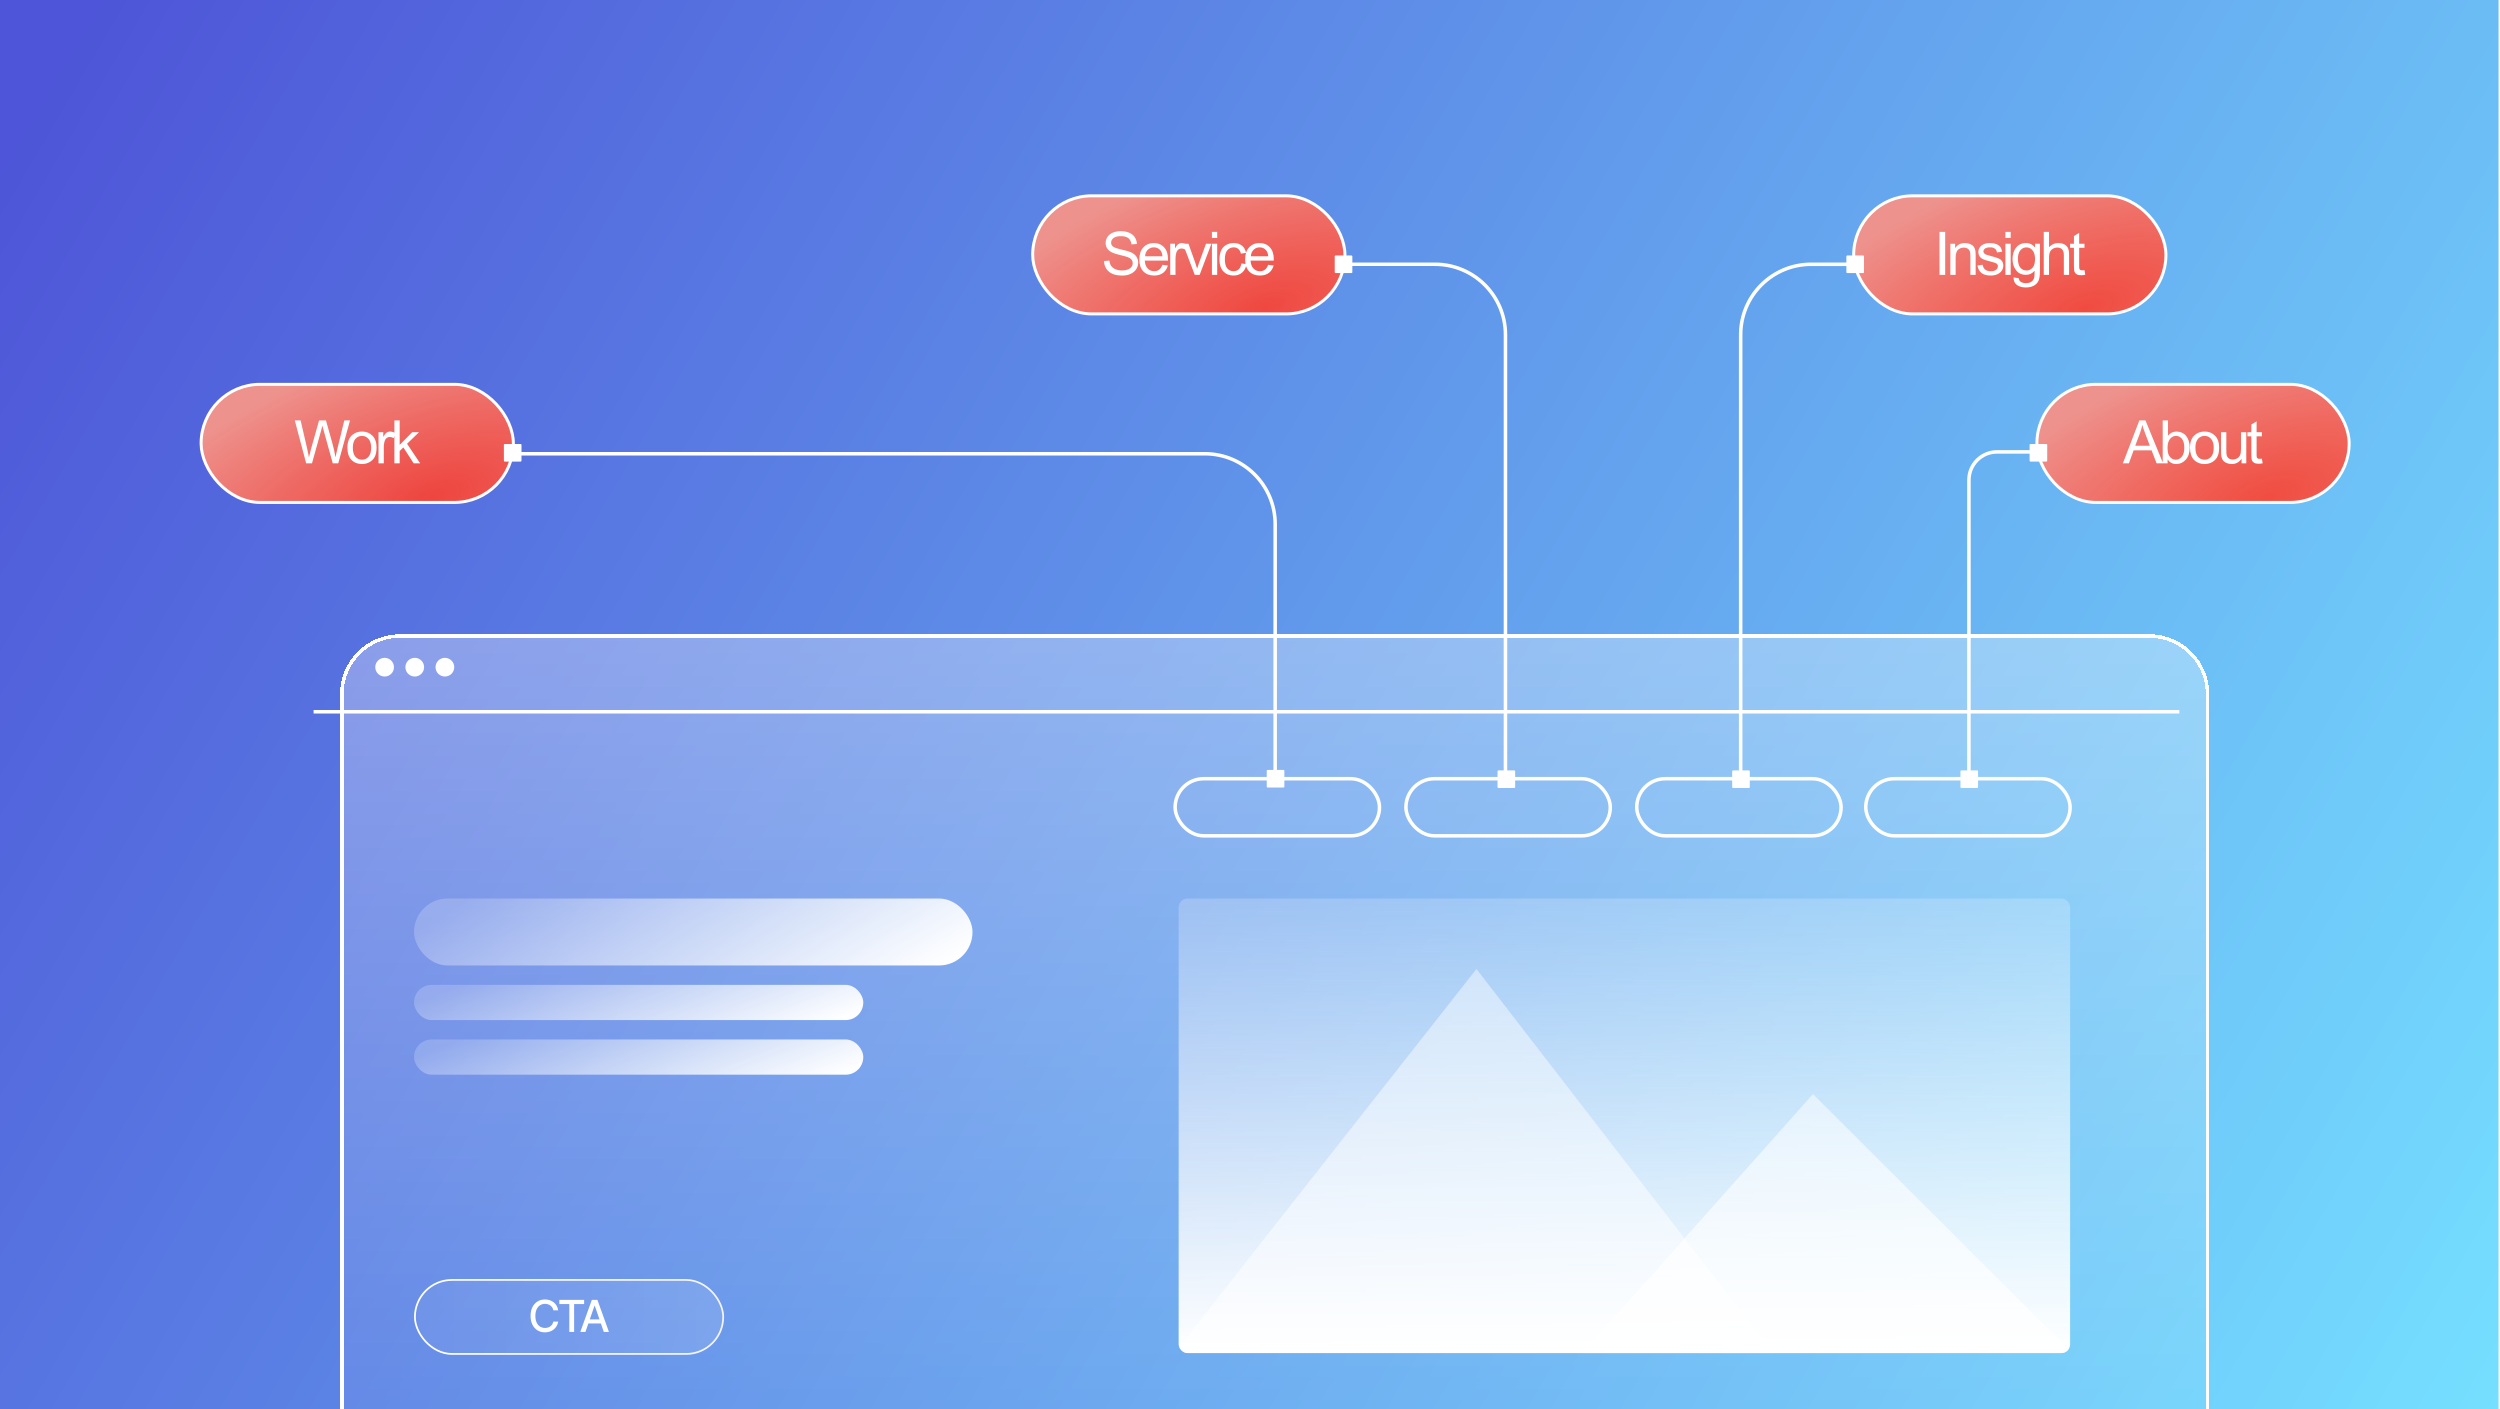 <svg width="1419" height="800" viewBox="0 0 1419 800" fill="none" xmlns="http://www.w3.org/2000/svg">
<g clip-path="url(#clip0_14086_1159)">
<rect width="1418.18" height="799.898" fill="url(#paint0_linear_14086_1159)"/>
<g filter="url(#filter0_d_14086_1159)">
<path d="M177 383.01C177 364.779 191.779 350 210.01 350H1202.99C1221.22 350 1236 364.779 1236 383.01V994H177V383.01Z" fill="url(#paint1_linear_14086_1159)" shape-rendering="crispEdges"/>
<path d="M177 383.01C177 364.779 191.779 350 210.01 350H1202.99C1221.22 350 1236 364.779 1236 383.01V994H177V383.01Z" stroke="white" stroke-width="2" shape-rendering="crispEdges"/>
</g>
<circle cx="218.31" cy="378.69" r="5.31" fill="white"/>
<circle cx="235.415" cy="378.69" r="5.31" fill="white"/>
<circle cx="252.52" cy="378.69" r="5.31" fill="white"/>
<g clip-path="url(#clip1_14086_1159)">
<rect x="669" y="510" width="506" height="258" rx="5" fill="url(#paint2_linear_14086_1159)"/>
<path opacity="0.9" d="M838.039 550L1041.31 813.22L631 813.22L838.039 550Z" fill="url(#paint3_linear_14086_1159)" fill-opacity="0.65"/>
<path opacity="0.75" d="M1029.04 621L1233.96 825.603L846.877 825.603L1029.04 621Z" fill="url(#paint4_linear_14086_1159)"/>
</g>
<rect x="235" y="510" width="317" height="38" rx="19" fill="url(#paint5_linear_14086_1159)"/>
<rect x="798" y="442" width="116" height="32.412" rx="16.206" stroke="url(#paint6_linear_14086_1159)" stroke-width="2"/>
<rect x="929" y="442" width="116" height="32.412" rx="16.206" stroke="url(#paint7_linear_14086_1159)" stroke-width="2"/>
<rect x="1059" y="442" width="116" height="32.412" rx="16.206" stroke="url(#paint8_linear_14086_1159)" stroke-width="2"/>
<rect x="667" y="442" width="116" height="32.412" rx="16.206" stroke="url(#paint9_linear_14086_1159)" stroke-width="2"/>
<rect x="235" y="559" width="255" height="20" rx="10" fill="url(#paint10_linear_14086_1159)"/>
<rect x="235" y="590" width="255" height="20" rx="10" fill="url(#paint11_linear_14086_1159)"/>
<rect x="114.148" y="218.148" width="177.234" height="67.04" rx="33.52" fill="url(#paint12_radial_14086_1159)" stroke="white" stroke-width="1.703"/>
<path d="M173.787 263L167.316 238.613H170.626L174.336 254.599C174.735 256.274 175.079 257.937 175.368 259.59C175.989 256.984 176.355 255.481 176.465 255.082L181.107 238.613H184.999L188.493 250.956C189.369 254.017 190.001 256.895 190.389 259.59C190.7 258.048 191.105 256.279 191.604 254.283L195.43 238.613H198.674L191.986 263H188.875L183.735 244.418C183.303 242.866 183.048 241.912 182.97 241.557C182.715 242.677 182.476 243.631 182.255 244.418L177.081 263H173.787ZM197.187 254.167C197.187 250.895 198.097 248.472 199.915 246.897C201.435 245.588 203.287 244.934 205.472 244.934C207.9 244.934 209.886 245.732 211.427 247.329C212.969 248.915 213.739 251.111 213.739 253.917C213.739 256.191 213.396 257.982 212.708 259.29C212.031 260.588 211.039 261.597 209.73 262.318C208.433 263.039 207.013 263.399 205.472 263.399C202.998 263.399 200.997 262.606 199.466 261.02C197.947 259.434 197.187 257.15 197.187 254.167ZM200.265 254.167C200.265 256.429 200.758 258.126 201.745 259.257C202.732 260.377 203.974 260.937 205.472 260.937C206.958 260.937 208.194 260.372 209.181 259.24C210.168 258.109 210.662 256.385 210.662 254.067C210.662 251.882 210.163 250.23 209.165 249.109C208.178 247.978 206.947 247.413 205.472 247.413C203.974 247.413 202.732 247.973 201.745 249.093C200.758 250.213 200.265 251.904 200.265 254.167ZM214.848 263V245.333H217.543V248.012C218.23 246.758 218.863 245.932 219.439 245.533C220.027 245.134 220.67 244.934 221.369 244.934C222.378 244.934 223.404 245.256 224.447 245.899L223.415 248.677C222.683 248.244 221.951 248.028 221.219 248.028C220.565 248.028 219.977 248.228 219.456 248.627C218.935 249.015 218.563 249.559 218.341 250.257C218.009 251.322 217.842 252.486 217.842 253.751V263H214.848ZM223.858 263V238.613H226.853V252.52L233.939 245.333H237.815L231.061 251.888L238.497 263H234.804L228.965 253.967L226.853 255.997V263H223.858Z" fill="white"/>
<rect x="586.148" y="111.148" width="177.234" height="67.04" rx="33.52" fill="url(#paint13_radial_14086_1159)" stroke="white" stroke-width="1.703"/>
<path d="M626.624 148.165L629.668 147.899C629.812 149.118 630.145 150.122 630.666 150.91C631.199 151.686 632.019 152.318 633.128 152.806C634.237 153.283 635.485 153.521 636.871 153.521C638.102 153.521 639.189 153.338 640.132 152.972C641.075 152.606 641.773 152.107 642.228 151.475C642.694 150.832 642.927 150.133 642.927 149.379C642.927 148.614 642.705 147.948 642.261 147.383C641.818 146.806 641.086 146.324 640.065 145.936C639.411 145.681 637.964 145.287 635.723 144.754C633.483 144.211 631.914 143.701 631.016 143.224C629.851 142.614 628.981 141.86 628.404 140.962C627.838 140.052 627.555 139.037 627.555 137.917C627.555 136.686 627.905 135.538 628.604 134.474C629.302 133.398 630.323 132.583 631.664 132.028C633.006 131.474 634.498 131.197 636.139 131.197C637.947 131.197 639.539 131.491 640.914 132.078C642.3 132.655 643.365 133.509 644.108 134.64C644.851 135.771 645.25 137.052 645.305 138.483L642.211 138.716C642.045 137.174 641.479 136.01 640.514 135.222C639.561 134.435 638.147 134.041 636.272 134.041C634.321 134.041 632.895 134.402 631.997 135.123C631.11 135.832 630.666 136.692 630.666 137.701C630.666 138.577 630.982 139.298 631.615 139.864C632.236 140.429 633.855 141.012 636.472 141.61C639.1 142.198 640.903 142.714 641.879 143.157C643.298 143.812 644.346 144.644 645.023 145.653C645.699 146.651 646.037 147.804 646.037 149.113C646.037 150.411 645.666 151.636 644.923 152.789C644.18 153.932 643.11 154.824 641.712 155.468C640.326 156.1 638.762 156.416 637.021 156.416C634.814 156.416 632.962 156.094 631.465 155.451C629.979 154.808 628.809 153.843 627.955 152.556C627.112 151.259 626.668 149.795 626.624 148.165ZM659.772 150.311L662.866 150.693C662.378 152.501 661.475 153.904 660.155 154.902C658.835 155.9 657.149 156.399 655.098 156.399C652.514 156.399 650.462 155.606 648.943 154.02C647.434 152.423 646.68 150.189 646.68 147.316C646.68 144.344 647.445 142.037 648.976 140.396C650.506 138.755 652.491 137.934 654.931 137.934C657.294 137.934 659.223 138.738 660.72 140.346C662.218 141.954 662.966 144.217 662.966 147.133C662.966 147.311 662.961 147.577 662.95 147.932H649.774C649.885 149.873 650.434 151.359 651.421 152.39C652.408 153.422 653.639 153.937 655.114 153.937C656.212 153.937 657.149 153.649 657.926 153.072C658.702 152.495 659.318 151.575 659.772 150.311ZM649.941 145.47H659.805C659.672 143.984 659.295 142.869 658.674 142.126C657.721 140.973 656.484 140.396 654.965 140.396C653.589 140.396 652.43 140.856 651.488 141.777C650.556 142.697 650.041 143.928 649.941 145.47ZM664.225 156V138.333H666.919V141.012C667.607 139.758 668.239 138.932 668.816 138.533C669.404 138.134 670.047 137.934 670.746 137.934C671.755 137.934 672.781 138.256 673.823 138.899L672.792 141.677C672.06 141.244 671.328 141.028 670.596 141.028C669.942 141.028 669.354 141.228 668.833 141.627C668.311 142.015 667.94 142.559 667.718 143.257C667.385 144.322 667.219 145.486 667.219 146.751V156H664.225ZM678.126 156L671.405 138.333H674.566L678.359 148.913C678.769 150.056 679.146 151.242 679.49 152.473C679.756 151.542 680.127 150.422 680.604 149.113L684.53 138.333H687.608L680.92 156H678.126ZM687.885 135.056V131.613H690.879V135.056H687.885ZM687.885 156V138.333H690.879V156H687.885ZM704.597 149.529L707.542 149.911C707.22 151.941 706.394 153.532 705.063 154.686C703.743 155.828 702.119 156.399 700.189 156.399C697.771 156.399 695.825 155.612 694.35 154.037C692.886 152.451 692.154 150.183 692.154 147.233C692.154 145.326 692.47 143.657 693.102 142.226C693.734 140.795 694.694 139.725 695.98 139.015C697.278 138.294 698.686 137.934 700.206 137.934C702.124 137.934 703.693 138.422 704.913 139.398C706.133 140.363 706.915 141.738 707.259 143.523L704.348 143.973C704.07 142.786 703.577 141.893 702.867 141.294C702.168 140.695 701.32 140.396 700.322 140.396C698.814 140.396 697.588 140.939 696.646 142.026C695.703 143.102 695.232 144.81 695.232 147.15C695.232 149.523 695.686 151.248 696.596 152.324C697.505 153.399 698.692 153.937 700.156 153.937C701.331 153.937 702.313 153.577 703.1 152.856C703.887 152.135 704.387 151.026 704.597 149.529ZM719.813 150.311L722.907 150.693C722.419 152.501 721.515 153.904 720.195 154.902C718.875 155.9 717.19 156.399 715.138 156.399C712.554 156.399 710.502 155.606 708.983 154.02C707.475 152.423 706.721 150.189 706.721 147.316C706.721 144.344 707.486 142.037 709.016 140.396C710.547 138.755 712.532 137.934 714.972 137.934C717.334 137.934 719.264 138.738 720.761 140.346C722.258 141.954 723.007 144.217 723.007 147.133C723.007 147.311 723.001 147.577 722.99 147.932H709.815C709.926 149.873 710.475 151.359 711.462 152.39C712.449 153.422 713.68 153.937 715.155 153.937C716.253 153.937 717.19 153.649 717.966 153.072C718.742 152.495 719.358 151.575 719.813 150.311ZM709.981 145.47H719.846C719.713 143.984 719.336 142.869 718.715 142.126C717.761 140.973 716.524 140.396 715.005 140.396C713.63 140.396 712.471 140.856 711.528 141.777C710.597 142.697 710.081 143.928 709.981 145.47Z" fill="white"/>
<rect x="1052.15" y="111.148" width="177.234" height="67.04" rx="33.52" fill="url(#paint14_radial_14086_1159)" stroke="white" stroke-width="1.703"/>
<path d="M1100.86 156V131.613H1104.09V156H1100.86ZM1107.02 156V138.333H1109.72V140.845C1111.02 138.904 1112.89 137.934 1115.34 137.934C1116.41 137.934 1117.38 138.128 1118.27 138.516C1119.17 138.893 1119.84 139.392 1120.28 140.013C1120.73 140.634 1121.04 141.372 1121.21 142.226C1121.33 142.78 1121.38 143.751 1121.38 145.137V156H1118.39V145.254C1118.39 144.034 1118.27 143.124 1118.04 142.525C1117.8 141.915 1117.39 141.433 1116.79 141.078C1116.2 140.712 1115.51 140.529 1114.71 140.529C1113.43 140.529 1112.33 140.934 1111.4 141.743C1110.48 142.553 1110.02 144.089 1110.02 146.351V156H1107.02ZM1122.41 150.727L1125.37 150.261C1125.53 151.447 1125.99 152.357 1126.75 152.989C1127.51 153.621 1128.58 153.937 1129.94 153.937C1131.32 153.937 1132.34 153.66 1133 153.105C1133.67 152.54 1134 151.88 1134 151.126C1134 150.449 1133.71 149.917 1133.12 149.529C1132.71 149.263 1131.69 148.924 1130.06 148.514C1127.86 147.96 1126.34 147.483 1125.48 147.083C1124.64 146.673 1124 146.113 1123.55 145.403C1123.12 144.682 1122.9 143.889 1122.9 143.024C1122.9 142.237 1123.08 141.511 1123.44 140.845C1123.8 140.169 1124.3 139.609 1124.92 139.165C1125.38 138.821 1126.02 138.533 1126.81 138.3C1127.62 138.056 1128.49 137.934 1129.41 137.934C1130.8 137.934 1132.01 138.134 1133.05 138.533C1134.11 138.932 1134.88 139.476 1135.38 140.163C1135.88 140.84 1136.22 141.749 1136.41 142.891L1133.49 143.291C1133.35 142.381 1132.96 141.671 1132.32 141.161C1131.69 140.651 1130.79 140.396 1129.63 140.396C1128.25 140.396 1127.27 140.623 1126.68 141.078C1126.09 141.533 1125.8 142.065 1125.8 142.675C1125.8 143.063 1125.92 143.413 1126.17 143.723C1126.41 144.045 1126.79 144.311 1127.31 144.522C1127.61 144.632 1128.49 144.888 1129.96 145.287C1132.08 145.852 1133.55 146.318 1134.38 146.684C1135.23 147.039 1135.89 147.56 1136.36 148.248C1136.84 148.936 1137.08 149.789 1137.08 150.81C1137.08 151.808 1136.78 152.751 1136.2 153.638C1135.62 154.514 1134.78 155.196 1133.68 155.684C1132.59 156.161 1131.34 156.399 1129.96 156.399C1127.66 156.399 1125.91 155.922 1124.7 154.969C1123.5 154.015 1122.74 152.601 1122.41 150.727ZM1138.27 135.056V131.613H1141.26V135.056H1138.27ZM1138.27 156V138.333H1141.26V156H1138.27ZM1142.91 157.464L1145.82 157.896C1145.94 158.795 1146.28 159.449 1146.83 159.859C1147.57 160.414 1148.59 160.691 1149.88 160.691C1151.26 160.691 1152.33 160.414 1153.09 159.859C1153.84 159.305 1154.35 158.529 1154.62 157.53C1154.77 156.92 1154.84 155.64 1154.83 153.688C1153.52 155.229 1151.89 156 1149.94 156C1147.51 156 1145.63 155.124 1144.3 153.372C1142.97 151.619 1142.31 149.518 1142.31 147.067C1142.31 145.381 1142.61 143.828 1143.22 142.409C1143.83 140.978 1144.71 139.875 1145.87 139.098C1147.03 138.322 1148.4 137.934 1149.96 137.934C1152.04 137.934 1153.76 138.777 1155.12 140.463V138.333H1157.88V153.605C1157.88 156.355 1157.59 158.301 1157.03 159.444C1156.47 160.597 1155.59 161.506 1154.37 162.172C1153.16 162.837 1151.67 163.17 1149.89 163.17C1147.79 163.17 1146.08 162.693 1144.79 161.739C1143.49 160.797 1142.86 159.371 1142.91 157.464ZM1145.38 146.851C1145.38 149.168 1145.84 150.86 1146.76 151.924C1147.69 152.989 1148.84 153.521 1150.22 153.521C1151.6 153.521 1152.75 152.995 1153.69 151.941C1154.62 150.876 1155.08 149.213 1155.08 146.95C1155.08 144.788 1154.6 143.157 1153.64 142.06C1152.68 140.962 1151.53 140.413 1150.17 140.413C1148.84 140.413 1147.71 140.956 1146.78 142.043C1145.85 143.119 1145.38 144.721 1145.38 146.851ZM1160.03 156V131.613H1163.03V140.363C1164.43 138.744 1166.19 137.934 1168.32 137.934C1169.63 137.934 1170.76 138.195 1171.73 138.716C1172.69 139.226 1173.38 139.936 1173.79 140.845C1174.21 141.755 1174.42 143.074 1174.42 144.804V156H1171.43V144.804C1171.43 143.307 1171.1 142.22 1170.45 141.544C1169.8 140.856 1168.89 140.512 1167.7 140.512C1166.82 140.512 1165.98 140.745 1165.19 141.211C1164.41 141.666 1163.86 142.287 1163.53 143.074C1163.19 143.862 1163.03 144.949 1163.03 146.335V156H1160.03ZM1183.15 153.322L1183.58 155.967C1182.74 156.144 1181.99 156.233 1181.32 156.233C1180.23 156.233 1179.39 156.061 1178.79 155.717C1178.19 155.373 1177.77 154.924 1177.53 154.37C1177.28 153.804 1177.16 152.623 1177.16 150.826V140.662H1174.97V138.333H1177.16V133.958L1180.14 132.162V138.333H1183.15V140.662H1180.14V150.993C1180.14 151.847 1180.19 152.396 1180.29 152.64C1180.4 152.884 1180.57 153.078 1180.81 153.222C1181.05 153.366 1181.39 153.438 1181.84 153.438C1182.17 153.438 1182.61 153.399 1183.15 153.322Z" fill="white"/>
<rect x="1156.15" y="218.148" width="177.234" height="67.04" rx="33.52" fill="url(#paint15_radial_14086_1159)" stroke="white" stroke-width="1.703"/>
<path d="M1204.94 263L1214.3 238.613H1217.78L1227.76 263H1224.08L1221.24 255.614H1211.04L1208.36 263H1204.94ZM1211.97 252.986H1220.24L1217.69 246.232C1216.92 244.18 1216.34 242.494 1215.96 241.174C1215.65 242.738 1215.22 244.291 1214.65 245.832L1211.97 252.986ZM1230.33 263H1227.55V238.613H1230.55V247.313C1231.81 245.727 1233.43 244.934 1235.39 244.934C1236.48 244.934 1237.5 245.156 1238.47 245.599C1239.44 246.032 1240.24 246.647 1240.86 247.446C1241.49 248.233 1241.99 249.187 1242.34 250.307C1242.7 251.427 1242.87 252.625 1242.87 253.9C1242.87 256.928 1242.13 259.268 1240.63 260.921C1239.13 262.573 1237.34 263.399 1235.24 263.399C1233.15 263.399 1231.52 262.529 1230.33 260.787V263ZM1230.3 254.034C1230.3 256.152 1230.59 257.682 1231.16 258.625C1232.11 260.166 1233.38 260.937 1234.99 260.937C1236.3 260.937 1237.43 260.372 1238.38 259.24C1239.34 258.098 1239.81 256.401 1239.81 254.15C1239.81 251.843 1239.35 250.141 1238.43 249.043C1237.52 247.945 1236.42 247.396 1235.12 247.396C1233.81 247.396 1232.68 247.967 1231.73 249.109C1230.78 250.241 1230.3 251.882 1230.3 254.034ZM1243.04 254.167C1243.04 250.895 1243.94 248.472 1245.76 246.897C1247.28 245.588 1249.13 244.934 1251.32 244.934C1253.75 244.934 1255.73 245.732 1257.28 247.329C1258.82 248.915 1259.59 251.111 1259.59 253.917C1259.59 256.191 1259.24 257.982 1258.56 259.29C1257.88 260.588 1256.89 261.597 1255.58 262.318C1254.28 263.039 1252.86 263.399 1251.32 263.399C1248.85 263.399 1246.84 262.606 1245.31 261.02C1243.79 259.434 1243.04 257.15 1243.04 254.167ZM1246.11 254.167C1246.11 256.429 1246.61 258.126 1247.59 259.257C1248.58 260.377 1249.82 260.937 1251.32 260.937C1252.81 260.937 1254.04 260.372 1255.03 259.24C1256.02 258.109 1256.51 256.385 1256.51 254.067C1256.51 251.882 1256.01 250.23 1255.01 249.109C1254.03 247.978 1252.79 247.413 1251.32 247.413C1249.82 247.413 1248.58 247.973 1247.59 249.093C1246.61 250.213 1246.11 251.904 1246.11 254.167ZM1272.31 263V260.405C1270.93 262.401 1269.06 263.399 1266.7 263.399C1265.66 263.399 1264.68 263.2 1263.77 262.8C1262.88 262.401 1262.2 261.902 1261.76 261.303C1261.33 260.693 1261.02 259.95 1260.85 259.074C1260.72 258.486 1260.66 257.555 1260.66 256.279V245.333H1263.66V255.131C1263.66 256.695 1263.72 257.749 1263.84 258.292C1264.03 259.08 1264.43 259.701 1265.04 260.155C1265.65 260.599 1266.4 260.821 1267.3 260.821C1268.2 260.821 1269.04 260.593 1269.83 260.139C1270.62 259.673 1271.17 259.046 1271.49 258.259C1271.83 257.46 1271.99 256.307 1271.99 254.799V245.333H1274.99V263H1272.31ZM1283.85 260.322L1284.28 262.967C1283.44 263.144 1282.68 263.233 1282.02 263.233C1280.93 263.233 1280.09 263.061 1279.49 262.717C1278.89 262.373 1278.47 261.924 1278.22 261.37C1277.98 260.804 1277.86 259.623 1277.86 257.826V247.662H1275.66V245.333H1277.86V240.958L1280.84 239.162V245.333H1283.85V247.662H1280.84V257.993C1280.84 258.847 1280.89 259.396 1280.99 259.64C1281.1 259.884 1281.27 260.078 1281.5 260.222C1281.74 260.366 1282.09 260.438 1282.53 260.438C1282.87 260.438 1283.3 260.399 1283.85 260.322Z" fill="white"/>
<path d="M723.792 438.894L723.792 297.542C723.792 275.451 705.884 257.542 683.792 257.542L291.499 257.542" stroke="white" stroke-width="2"/>
<rect x="719" y="447" width="10" height="10" rx="0.5" transform="rotate(-90 719 447)" fill="white"/>
<rect x="286" y="262" width="10" height="10" rx="0.5" transform="rotate(-90 286 262)" fill="white"/>
<path d="M854.501 439.5L854.5 189.999C854.5 167.908 836.592 150 814.501 149.999L763.59 149.998" stroke="white" stroke-width="2"/>
<rect x="850" y="447.271" width="10" height="10" rx="0.5" transform="rotate(-90 850 447.271)" fill="white"/>
<rect x="757.589" y="155" width="10" height="10" rx="0.5" transform="rotate(-90 757.589 155)" fill="white"/>
<path d="M988 445.28L988 190.008C988 167.917 1005.91 150.008 1028 150.008L1051 150.008" stroke="white" stroke-width="2"/>
<rect width="10" height="10" rx="0.5" transform="matrix(0 -1 -1 4.37114e-08 993.18 447.276)" fill="white"/>
<rect width="10" height="10" rx="0.5" transform="matrix(0 -1 -1 4.37114e-08 1058 155.005)" fill="white"/>
<path d="M1117.56 445.276L1117.57 272.434C1117.57 263.633 1124.7 256.499 1133.5 256.499L1156.5 256.499" stroke="white" stroke-width="2"/>
<rect width="10" height="10" rx="0.5" transform="matrix(0 -1 -1 4.37114e-08 1122.75 447.272)" fill="white"/>
<rect width="10" height="10" rx="0.5" transform="matrix(0 -1 -1 4.37114e-08 1162 261.998)" fill="white"/>
<line x1="178" y1="404" x2="1237" y2="404" stroke="white" stroke-width="2"/>
<rect x="235.5" y="726.5" width="175" height="42" rx="21" fill="url(#paint16_linear_14086_1159)" fill-opacity="0.2"/>
<rect x="235.5" y="726.5" width="175" height="42" rx="21" stroke="url(#paint17_linear_14086_1159)"/>
<path d="M316.837 743.731H314.067C313.96 743.139 313.762 742.618 313.472 742.168C313.182 741.719 312.827 741.337 312.406 741.023C311.986 740.709 311.516 740.473 310.995 740.313C310.48 740.153 309.933 740.073 309.352 740.073C308.305 740.073 307.367 740.337 306.538 740.863C305.716 741.39 305.064 742.162 304.585 743.18C304.112 744.198 303.875 745.441 303.875 746.909C303.875 748.389 304.112 749.638 304.585 750.656C305.064 751.674 305.718 752.443 306.547 752.964C307.376 753.485 308.308 753.745 309.344 753.745C309.918 753.745 310.462 753.668 310.977 753.514C311.498 753.354 311.968 753.121 312.389 752.813C312.809 752.505 313.164 752.129 313.454 751.685C313.75 751.236 313.954 750.721 314.067 750.141L316.837 750.15C316.689 751.043 316.402 751.866 315.975 752.618C315.555 753.363 315.014 754.008 314.351 754.553C313.694 755.092 312.942 755.509 312.096 755.805C311.249 756.101 310.326 756.249 309.326 756.249C307.752 756.249 306.349 755.876 305.118 755.13C303.887 754.378 302.916 753.304 302.206 751.907C301.502 750.511 301.149 748.844 301.149 746.909C301.149 744.968 301.504 743.302 302.215 741.911C302.925 740.514 303.896 739.443 305.127 738.697C306.358 737.945 307.757 737.57 309.326 737.57C310.291 737.57 311.19 737.709 312.025 737.987C312.865 738.259 313.62 738.662 314.289 739.194C314.957 739.721 315.511 740.366 315.949 741.13C316.387 741.887 316.683 742.754 316.837 743.731ZM317.472 740.18V737.818H331.544V740.18H325.871V756H323.136V740.18H317.472ZM332.291 756H329.379L335.922 737.818H339.091L345.634 756H342.722L337.582 741.121H337.44L332.291 756ZM332.779 748.88H342.225V751.188H332.779V748.88Z" fill="white"/>
</g>
<defs>
<filter id="filter0_d_14086_1159" x="168.1" y="335.1" width="1110.8" height="695.8" filterUnits="userSpaceOnUse" color-interpolation-filters="sRGB">
<feFlood flood-opacity="0" result="BackgroundImageFix"/>
<feColorMatrix in="SourceAlpha" type="matrix" values="0 0 0 0 0 0 0 0 0 0 0 0 0 0 0 0 0 0 127 0" result="hardAlpha"/>
<feOffset dx="17" dy="11"/>
<feGaussianBlur stdDeviation="12.45"/>
<feComposite in2="hardAlpha" operator="out"/>
<feColorMatrix type="matrix" values="0 0 0 0 0 0 0 0 0 0 0 0 0 0 0 0 0 0 0.25 0"/>
<feBlend mode="normal" in2="BackgroundImageFix" result="effect1_dropShadow_14086_1159"/>
<feBlend mode="normal" in="SourceGraphic" in2="effect1_dropShadow_14086_1159" result="shape"/>
</filter>
<linearGradient id="paint0_linear_14086_1159" x1="1418.18" y1="799.898" x2="52.167" y2="2.87542e-05" gradientUnits="userSpaceOnUse">
<stop stop-color="#75DFFF"/>
<stop offset="1" stop-color="#4E55D8"/>
</linearGradient>
<linearGradient id="paint1_linear_14086_1159" x1="794" y1="878.5" x2="794" y2="-786.5" gradientUnits="userSpaceOnUse">
<stop stop-color="white" stop-opacity="0"/>
<stop offset="1" stop-color="white"/>
</linearGradient>
<linearGradient id="paint2_linear_14086_1159" x1="922" y1="510" x2="922" y2="768" gradientUnits="userSpaceOnUse">
<stop stop-color="#FFFEFE" stop-opacity="0.2"/>
<stop offset="1" stop-color="white"/>
</linearGradient>
<linearGradient id="paint3_linear_14086_1159" x1="836.157" y1="277" x2="836.157" y2="813.22" gradientUnits="userSpaceOnUse">
<stop stop-color="white" stop-opacity="0.52"/>
<stop offset="1" stop-color="white"/>
</linearGradient>
<linearGradient id="paint4_linear_14086_1159" x1="1040.42" y1="533" x2="1040.42" y2="776.5" gradientUnits="userSpaceOnUse">
<stop stop-color="white" stop-opacity="0.52"/>
<stop offset="1" stop-color="white"/>
</linearGradient>
<linearGradient id="paint5_linear_14086_1159" x1="235" y1="529" x2="318.951" y2="673.877" gradientUnits="userSpaceOnUse">
<stop stop-color="white" stop-opacity="0.2"/>
<stop offset="1" stop-color="white"/>
</linearGradient>
<linearGradient id="paint6_linear_14086_1159" x1="798" y1="458.206" x2="914" y2="458.206" gradientUnits="userSpaceOnUse">
<stop stop-color="white"/>
</linearGradient>
<linearGradient id="paint7_linear_14086_1159" x1="929" y1="458.206" x2="1045" y2="458.206" gradientUnits="userSpaceOnUse">
<stop stop-color="white"/>
</linearGradient>
<linearGradient id="paint8_linear_14086_1159" x1="1059" y1="458.206" x2="1175" y2="458.206" gradientUnits="userSpaceOnUse">
<stop stop-color="white"/>
</linearGradient>
<linearGradient id="paint9_linear_14086_1159" x1="667" y1="458.206" x2="783" y2="458.206" gradientUnits="userSpaceOnUse">
<stop stop-color="white"/>
</linearGradient>
<linearGradient id="paint10_linear_14086_1159" x1="235" y1="569" x2="268.763" y2="658.054" gradientUnits="userSpaceOnUse">
<stop stop-color="white" stop-opacity="0.2"/>
<stop offset="1" stop-color="white"/>
</linearGradient>
<linearGradient id="paint11_linear_14086_1159" x1="235" y1="600" x2="268.763" y2="689.054" gradientUnits="userSpaceOnUse">
<stop stop-color="white" stop-opacity="0.2"/>
<stop offset="1" stop-color="white"/>
</linearGradient>
<radialGradient id="paint12_radial_14086_1159" cx="0" cy="0" r="1" gradientTransform="matrix(-71.554 -66.588 178.969 -77.825 245.715 282.02)" gradientUnits="userSpaceOnUse">
<stop stop-color="#FF402D" stop-opacity="0.9"/>
<stop offset="1" stop-color="#EE928D"/>
</radialGradient>
<radialGradient id="paint13_radial_14086_1159" cx="0" cy="0" r="1" gradientTransform="matrix(-71.554 -66.588 178.969 -77.825 717.715 175.02)" gradientUnits="userSpaceOnUse">
<stop stop-color="#FF402D" stop-opacity="0.9"/>
<stop offset="1" stop-color="#EE928D"/>
</radialGradient>
<radialGradient id="paint14_radial_14086_1159" cx="0" cy="0" r="1" gradientTransform="matrix(-71.554 -66.588 178.969 -77.825 1183.71 175.02)" gradientUnits="userSpaceOnUse">
<stop stop-color="#FF402D" stop-opacity="0.9"/>
<stop offset="1" stop-color="#EE928D"/>
</radialGradient>
<radialGradient id="paint15_radial_14086_1159" cx="0" cy="0" r="1" gradientTransform="matrix(-71.554 -66.588 178.969 -77.825 1287.71 282.02)" gradientUnits="userSpaceOnUse">
<stop stop-color="#FF402D" stop-opacity="0.9"/>
<stop offset="1" stop-color="#EE928D"/>
</radialGradient>
<linearGradient id="paint16_linear_14086_1159" x1="235" y1="747.5" x2="635.434" y2="747.733" gradientUnits="userSpaceOnUse">
<stop stop-color="white" stop-opacity="0.2"/>
<stop offset="1" stop-color="white"/>
</linearGradient>
<linearGradient id="paint17_linear_14086_1159" x1="235" y1="747.5" x2="411" y2="747.5" gradientUnits="userSpaceOnUse">
<stop stop-color="white"/>
<stop offset="1" stop-color="#F3F3F3"/>
</linearGradient>
<clipPath id="clip0_14086_1159">
<rect width="1418.18" height="799.898" fill="white"/>
</clipPath>
<clipPath id="clip1_14086_1159">
<rect x="669" y="510" width="506" height="258" rx="5" fill="white"/>
</clipPath>
</defs>
</svg>
